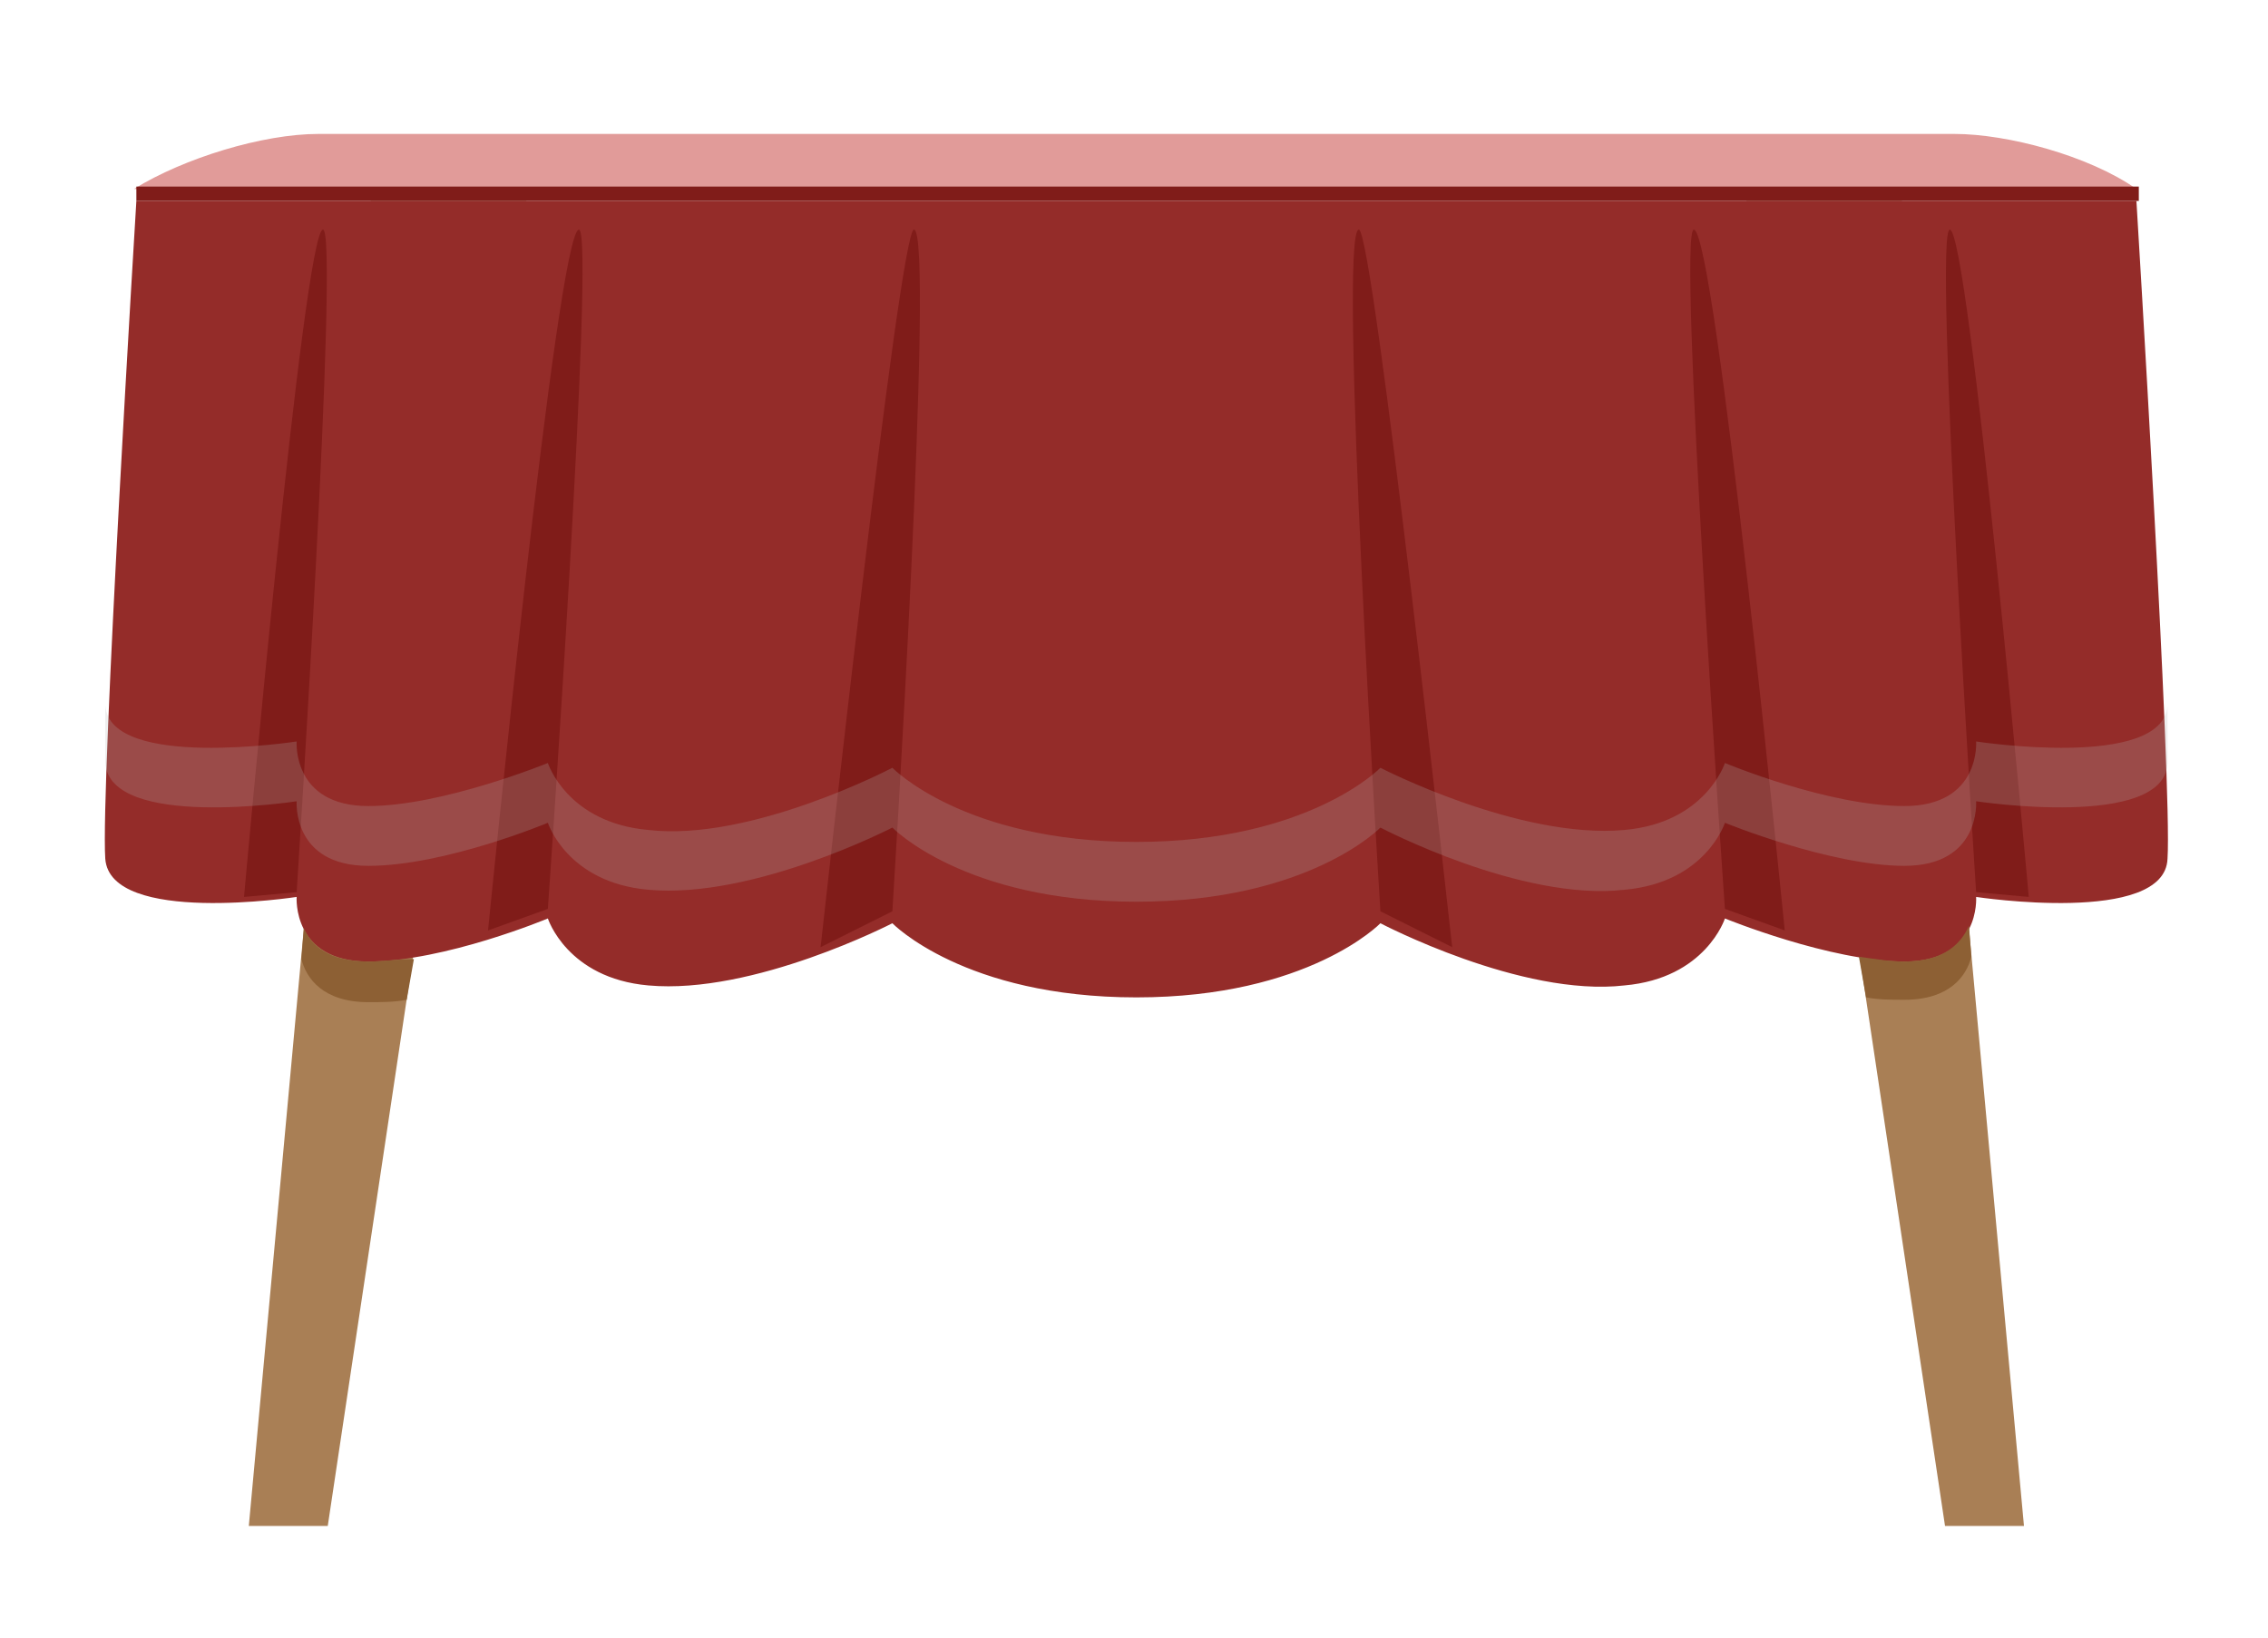 <svg xmlns="http://www.w3.org/2000/svg" xmlns:xlink="http://www.w3.org/1999/xlink" version="1.1" id="Layer_1" x="0px" y="0px" viewBox="0 0 94.8 68.5" style="enable-background:new 0 0 94.8 68.5;" xml:space="preserve">
<style type="text/css">
	.table01st0{fill:#A97F55;}
	.table01st1{fill:#942C29;}
	.table01st2{fill:#8D6034;}
	.table01st3{fill:#E19B99;}
	.table01st4{fill:#801C19;}
	.table01st5{opacity:0.23;fill:#B3B3B3;}
</style>
<g>
	<polygon class="table01st0" points="22,8.4 15.5,8.4 10.4,63.8 13.7,63.8  "/>
	<polygon class="table01st0" points="73,8.4 79.5,8.4 84.6,63.8 81.3,63.8  "/>
	<path class="table01st1" d="M89.3,8.4H47.5H5.7c0,0-1.5,24.5-1.3,27.5c0.2,2.8,8,1.6,8,1.6s-0.2,2.7,3,2.7c3.2,0,7.5-1.8,7.5-1.8   s0.8,2.5,4.2,2.8c4.4,0.4,10.2-2.6,10.2-2.6s3,3.1,10.2,3.1s10.2-3.1,10.2-3.1s5.9,3.1,10.2,2.6c3.4-0.3,4.2-2.8,4.2-2.8   s4.4,1.8,7.5,1.8c3.2,0,3-2.7,3-2.7s7.9,1.2,8-1.6C90.8,32.9,89.3,8.4,89.3,8.4z"/>
	<path class="table01st2" d="M15.4,40.2c-1.7,0-2.4-0.7-2.7-1.4l-0.1,1.3c0.2,0.8,0.9,1.8,2.8,1.8c0.5,0,1.1,0,1.6-0.1l0.3-1.7   C16.6,40.1,16,40.2,15.4,40.2z"/>
	<path class="table01st2" d="M79.6,40.2c-0.6,0-1.2-0.1-1.9-0.2l0.3,1.7c0.5,0.1,1.1,0.1,1.6,0.1c1.9,0,2.6-1,2.8-1.8l-0.1-1.3   C82,39.4,81.3,40.2,79.6,40.2z"/>
	<path class="table01st3" d="M81.7,5.6H13.3c-2.3,0-5.6,1-7.7,2.3h83.7C87.3,6.5,83.9,5.6,81.7,5.6z"/>
	<rect x="5.7" y="7.8" class="table01st4" width="83.7" height="0.6"/>
	<path class="table01st4" d="M12.4,37.3c0,0,1.8-27.7,1.1-27.7c-0.8,0-3.3,27.9-3.3,27.9L12.4,37.3z"/>
	<path class="table01st4" d="M22.9,38c0,0,2-28.4,1.3-28.4c-0.9,0-3.8,29.3-3.8,29.3L22.9,38z"/>
	<path class="table01st4" d="M37.3,38.1c0,0,1.8-28.5,0.9-28.5c-0.6,0-3.9,30-3.9,30L37.3,38.1z"/>
	<path class="table01st4" d="M82.6,37.3c0,0-1.8-27.7-1.1-27.7c0.8,0,3.3,27.9,3.3,27.9L82.6,37.3z"/>
	<path class="table01st4" d="M72.1,38c0,0-2-28.4-1.3-28.4c0.9,0,3.8,29.3,3.8,29.3L72.1,38z"/>
	<path class="table01st4" d="M57.7,38.1c0,0-1.8-28.5-0.9-28.5c0.6,0,3.9,30,3.9,30L57.7,38.1z"/>
	<g>
		<path class="table01st5" d="M82.6,31c0,0,0.2,2.7-3,2.7c-3.2,0-7.5-1.8-7.5-1.8s-0.8,2.5-4.2,2.8c-4.4,0.4-10.2-2.6-10.2-2.6    s-3,3.1-10.2,3.1s-10.2-3.1-10.2-3.1s-5.9,3.1-10.2,2.6c-3.4-0.3-4.2-2.8-4.2-2.8s-4.4,1.8-7.5,1.8c-3.2,0-3-2.7-3-2.7    s-7.8,1.2-8-1.5c0,1.1,0,1.9,0,2.4c0.2,2.8,8,1.6,8,1.6s-0.2,2.7,3,2.7c3.2,0,7.5-1.8,7.5-1.8s0.8,2.5,4.2,2.8    c4.4,0.4,10.2-2.6,10.2-2.6s3,3.1,10.2,3.1s10.2-3.1,10.2-3.1s5.9,3.1,10.2,2.6c3.4-0.3,4.2-2.8,4.2-2.8s4.4,1.8,7.5,1.8    c3.2,0,3-2.7,3-2.7s7.9,1.2,8-1.6c0-0.4,0-1.2,0-2.4C90.4,32.2,82.6,31,82.6,31z"/>
	</g>
</g>
</svg>